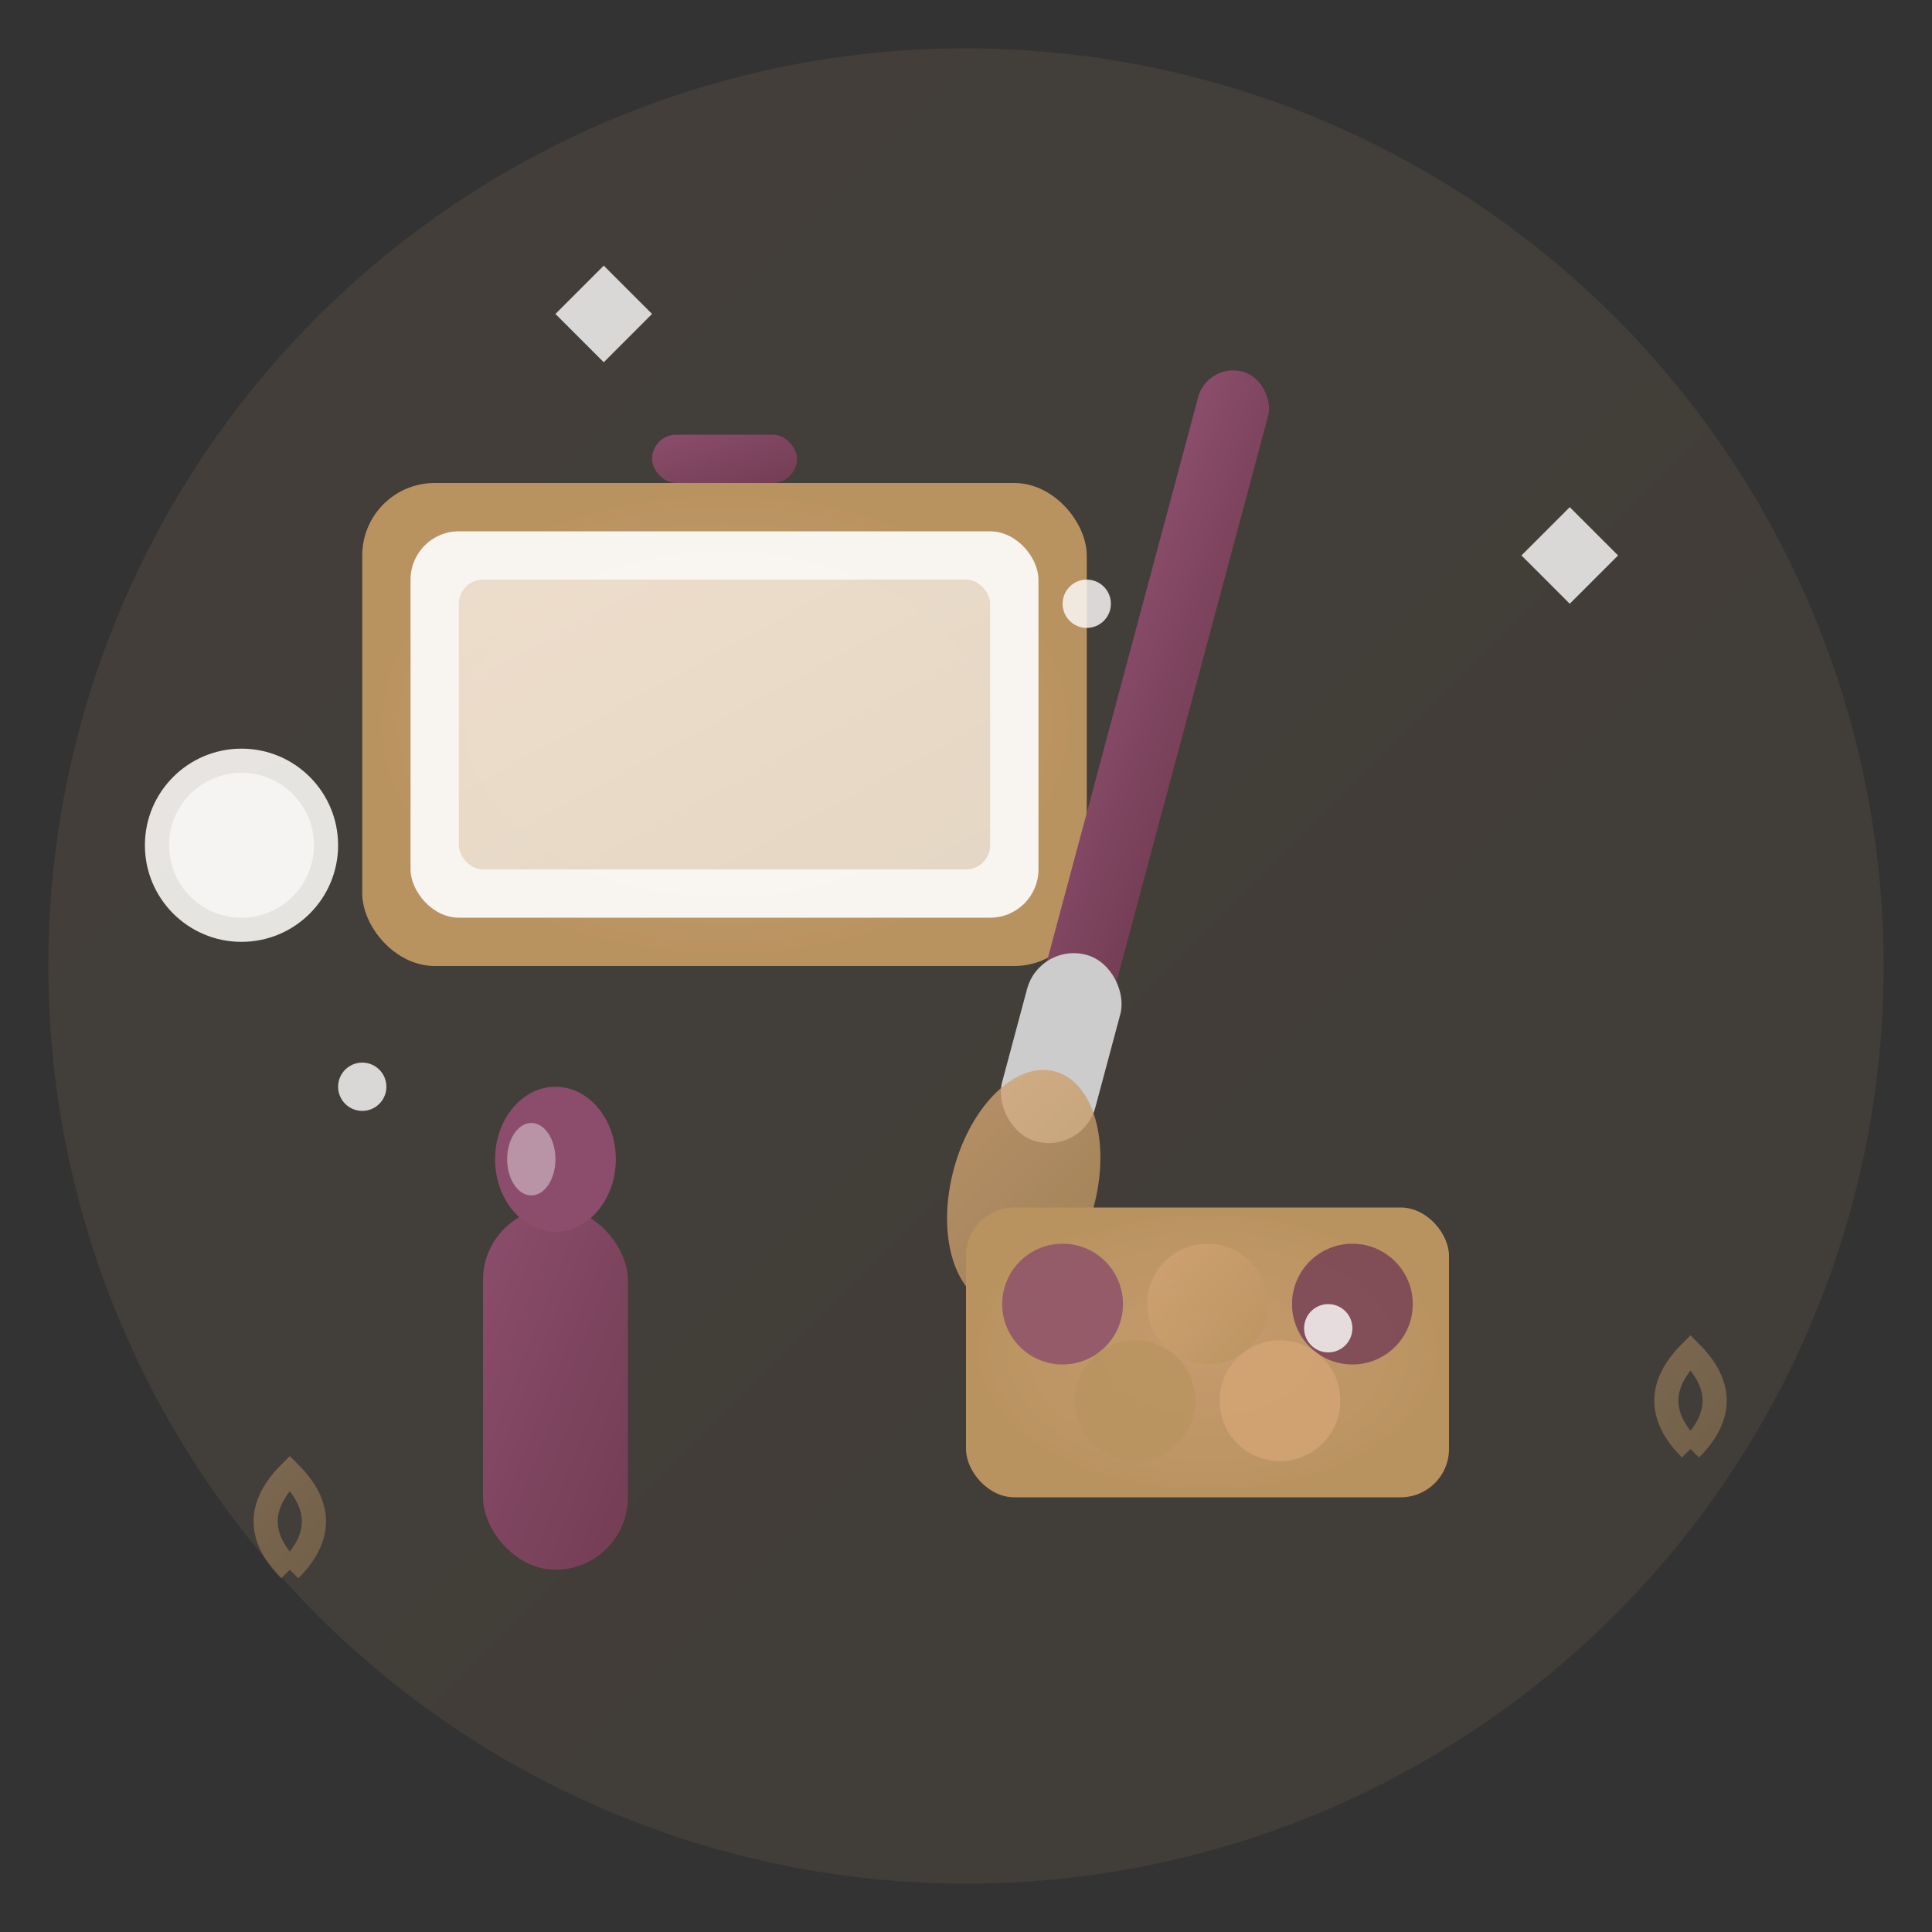 <svg width="80" height="80" viewBox="0 0 80 80" fill="none" xmlns="http://www.w3.org/2000/svg">
  <rect x="0" y="0" width="80" height="80" fill="#333333" stroke="none"/>
  <defs>
    <linearGradient id="maquillageGradient" x1="0%" y1="0%" x2="100%" y2="100%">
      <stop offset="0%" style="stop-color:#d4a574;stop-opacity:1" />
      <stop offset="100%" style="stop-color:#b8935f;stop-opacity:1" />
    </linearGradient>
    <linearGradient id="brushGradient" x1="0%" y1="0%" x2="100%" y2="100%">
      <stop offset="0%" style="stop-color:#8b4d6b;stop-opacity:1" />
      <stop offset="100%" style="stop-color:#733d54;stop-opacity:1" />
    </linearGradient>
    <radialGradient id="compactGradient" cx="50%" cy="50%" r="50%">
      <stop offset="0%" style="stop-color:#d4a574;stop-opacity:0.9" />
      <stop offset="100%" style="stop-color:#b8935f;stop-opacity:1" />
    </radialGradient>
  </defs>
  
  <!-- Background circle -->
  <circle cx="40" cy="40" r="38" fill="url(#maquillageGradient)" opacity="0.1"/>
  
  <!-- Makeup compact -->
  <g transform="translate(15, 20)">
    <!-- Compact case -->
    <rect x="0" y="0" width="30" height="20" rx="3" fill="url(#compactGradient)"/>
    <rect x="2" y="2" width="26" height="16" rx="2" fill="#ffffff" opacity="0.9"/>
    
    <!-- Mirror reflection -->
    <rect x="4" y="4" width="22" height="12" rx="1" fill="url(#maquillageGradient)" opacity="0.3"/>
    
    <!-- Compact hinge -->
    <rect x="12" y="-2" width="6" height="2" rx="1" fill="url(#brushGradient)"/>
  </g>
  
  <!-- Makeup brush -->
  <g transform="translate(50, 15) rotate(15)">
    <!-- Brush handle -->
    <rect x="0" y="0" width="3" height="30" rx="1.5" fill="url(#brushGradient)"/>
    
    <!-- Brush ferrule (metal part) -->
    <rect x="-0.5" y="25" width="4" height="8" rx="2" fill="#cccccc"/>
    
    <!-- Brush bristles -->
    <ellipse cx="1.5" cy="35" rx="3" ry="5" fill="url(#maquillageGradient)" opacity="0.8"/>
    
    <!-- Individual bristles -->
    <g opacity="0.6">
      <line x1="0" y1="33" x2="0" y2="38" stroke="url(#maquillageGradient)" stroke-width="0.5"/>
      <line x1="1" y1="33" x2="1" y2="39" stroke="url(#maquillageGradient)" stroke-width="0.5"/>
      <line x1="2" y1="33" x2="2" y2="38" stroke="url(#maquillageGradient)" stroke-width="0.5"/>
      <line x1="3" y1="33" x2="3" y2="37" stroke="url(#maquillageGradient)" stroke-width="0.5"/>
    </g>
  </g>
  
  <!-- Lipstick -->
  <g transform="translate(20, 50)">
    <!-- Lipstick case -->
    <rect x="0" y="0" width="6" height="15" rx="3" fill="url(#brushGradient)"/>
    
    <!-- Lipstick tip -->
    <ellipse cx="3" cy="-2" rx="2.5" ry="3" fill="#8b4d6b"/>
    
    <!-- Lipstick shine -->
    <ellipse cx="2" cy="-2" rx="1" ry="1.5" fill="#ffffff" opacity="0.4"/>
  </g>
  
  <!-- Eyeshadow palette -->
  <g transform="translate(40, 50)">
    <!-- Palette base -->
    <rect x="0" y="0" width="20" height="12" rx="2" fill="url(#compactGradient)"/>
    
    <!-- Individual eyeshadow colors -->
    <circle cx="4" cy="4" r="2.5" fill="#8b4d6b" opacity="0.8"/>
    <circle cx="10" cy="4" r="2.5" fill="url(#maquillageGradient)" opacity="0.8"/>
    <circle cx="16" cy="4" r="2.5" fill="#733d54" opacity="0.8"/>
    <circle cx="7" cy="8" r="2.5" fill="#b8935f" opacity="0.8"/>
    <circle cx="13" cy="8" r="2.5" fill="#d4a574" opacity="0.8"/>
  </g>
  
  <!-- Powder puff/applicator -->
  <g transform="translate(10, 35)">
    <circle cx="0" cy="0" r="4" fill="#f8f6f3" opacity="0.9"/>
    <circle cx="0" cy="0" r="3" fill="#ffffff" opacity="0.6"/>
  </g>
  
  <!-- Sparkle effects -->
  <g opacity="0.8">
    <path d="M65 25 L67 23 L65 21 L63 23 Z" fill="#ffffff"/>
    <path d="M25 15 L27 13 L25 11 L23 13 Z" fill="#ffffff"/>
    <circle cx="45" cy="25" r="1" fill="#ffffff"/>
    <circle cx="15" cy="45" r="1" fill="#ffffff"/>
    <circle cx="55" cy="55" r="1" fill="#ffffff"/>
  </g>
  
  <!-- Beauty swirls -->
  <g opacity="0.4">
    <path d="M70 60 Q72 58 70 56 Q68 58 70 60" stroke="url(#maquillageGradient)" stroke-width="1" fill="none"/>
    <path d="M12 65 Q14 63 12 61 Q10 63 12 65" stroke="url(#maquillageGradient)" stroke-width="1" fill="none"/>
  </g>
</svg>

